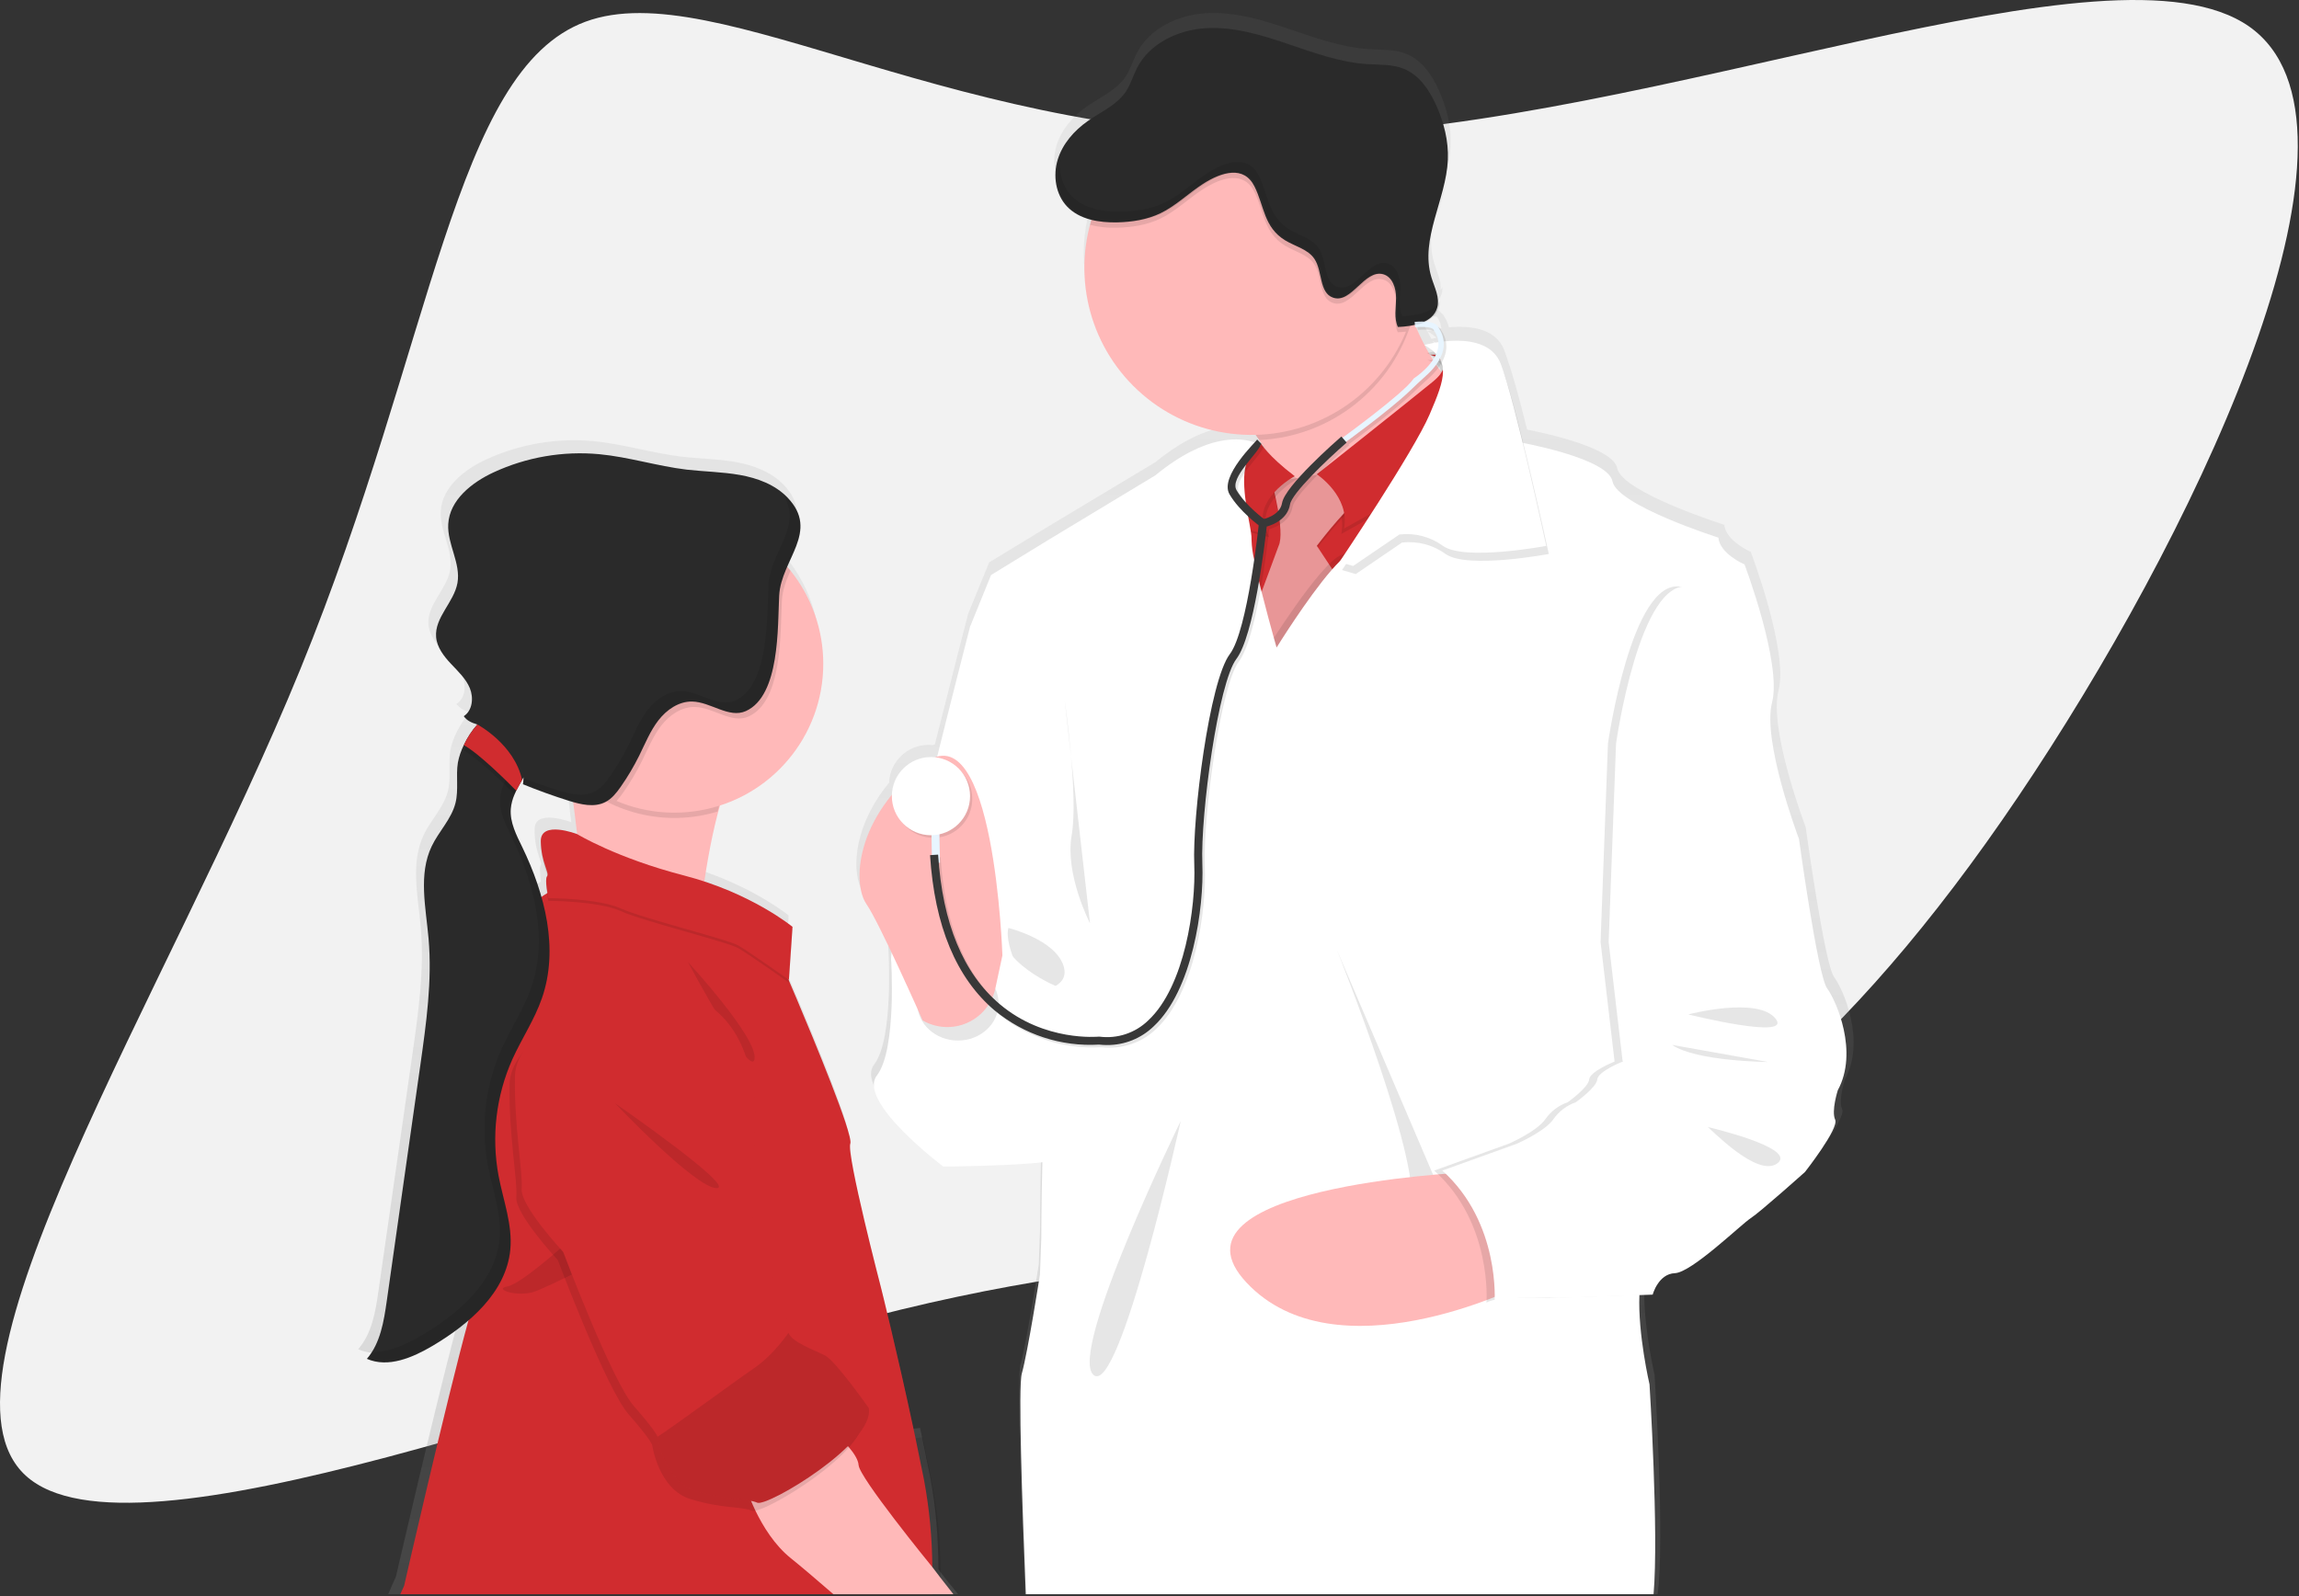 <svg xmlns="http://www.w3.org/2000/svg" xmlns:xlink="http://www.w3.org/1999/xlink" width="288" height="200" viewBox="0 0 288 200">
  <rect x="0" y="0" width="288" height="200" fill="#333333" stroke="none"/>
  <defs>
    <linearGradient id="ox-aftercare-illustration-a" x1="50.01%" x2="50.01%" y1="99.997%" y2="-.002%">
      <stop offset="0%" stop-color="gray" stop-opacity=".25"/>
      <stop offset="54%" stop-color="gray" stop-opacity=".12"/>
      <stop offset="100%" stop-color="gray" stop-opacity=".1"/>
    </linearGradient>
    <path id="ox-aftercare-illustration-b" d="M94.856,188.289 C93.568,187.727 91.216,188.064 87.185,186.834 C83.155,185.603 82.375,180.059 82.375,180.059 L82.375,180.041 L82.375,180.041 C85.046,178.269 91.811,173.264 94.477,171.434 C96.352,170.15 97.884,168.264 98.78,167.013 C99.15,168.175 102.163,169.229 103.39,169.869 C104.677,170.54 108.823,176.421 108.823,176.421 C109.694,180.74 96.145,188.862 94.856,188.289 Z"/>
  </defs>
  <g fill="none" fill-rule="evenodd">
    <path fill="#F2F2F2" fill-rule="nonzero" d="M281.771,3.333 C298.948,15.458 276.437,63.913 254.833,96.808 C233.23,129.703 212.562,146.884 192.138,153.177 C171.727,159.393 151.729,154.67 112.874,164.096 C74.097,173.536 16.477,197.049 3.216,184.896 C-10.045,172.743 20.926,124.743 37.642,83.805 C54.358,42.867 56.847,8.836 73.328,2.725 C89.809,-3.385 120.465,18.298 164.116,16.978 C207.844,15.672 264.581,-8.714 281.771,3.333 Z"/>
    <path fill="url(#ox-aftercare-illustration-a)" fill-rule="nonzero" d="M178.368,40.626 C178.332,40.565 178.307,40.505 178.279,40.449 L178.279,40.449 C178.279,40.424 178.254,40.403 178.244,40.378 C178.188,40.404 178.132,40.427 178.074,40.446 C177.963,40.489 177.849,40.53 177.732,40.563 C177.616,40.596 177.568,40.613 177.479,40.634 C177.406,40.659 177.33,40.678 177.254,40.692 L177.274,40.737 C177.368,40.717 177.459,40.699 177.552,40.674 L177.578,40.988 C177.684,40.988 177.783,40.973 177.879,40.973 C177.925,40.97 177.97,40.97 178.016,40.973 C178.213,40.973 178.385,40.973 178.522,40.973 C178.469,40.859 178.413,40.74 178.368,40.626 Z M229.76,122.431 C228.57,120.829 226.196,103.629 226.196,103.629 C226.196,103.629 221.525,91.398 222.798,86.517 C224.071,81.636 219.32,69.148 219.32,69.148 C219.32,69.148 216.18,67.783 216.011,65.758 C216.011,65.758 203.193,61.707 202.593,58.669 C202.107,56.178 194.158,54.391 191.302,53.826 C190.431,50.312 189.555,47.034 188.909,45.244 C188.735,44.687 188.57,44.206 188.418,43.826 C187.327,41.041 183.955,40.788 181.509,41.011 C181.403,40.536 181.207,40.087 180.93,39.687 C180.889,39.549 180.809,39.427 180.699,39.335 C180.647,39.29 180.591,39.25 180.532,39.213 C180.488,39.131 180.43,39.058 180.36,38.996 C180.291,38.933 180.214,38.879 180.132,38.834 C180.073,38.802 180.012,38.774 179.95,38.75 C179.803,38.694 179.651,38.653 179.497,38.626 C179.317,38.589 179.134,38.565 178.95,38.555 C179.397,38.36 179.795,38.068 180.117,37.702 C180.336,37.445 180.499,37.145 180.596,36.821 C180.676,36.552 180.712,36.271 180.702,35.991 C180.636,36.106 180.56,36.216 180.474,36.317 C180.58,35.196 179.988,34.056 179.649,32.94 C179.238,31.487 179.161,29.959 179.426,28.472 L179.426,28.472 C179.765,26.229 180.606,23.96 181.175,21.677 C181.177,21.664 181.177,21.651 181.175,21.639 C181.474,20.505 181.659,19.344 181.727,18.173 C181.826,15.811 181.221,13.454 180.249,11.302 C179.385,9.396 178.112,7.52 176.163,6.745 C174.715,6.16 173.092,6.254 171.532,6.158 C168.034,5.94 164.697,4.71 161.37,3.591 C158.044,2.472 154.621,1.454 151.12,1.649 C147.618,1.844 144.016,3.532 142.418,6.631 C141.912,7.598 141.621,8.674 141.016,9.583 C139.882,11.297 137.851,12.155 136.158,13.337 C134.464,14.52 132.973,16.198 132.36,18.201 C132.026,19.28 131.978,20.427 132.223,21.53 L132.223,21.53 C132.278,21.779 132.35,22.024 132.436,22.264 C132.676,22.933 133.051,23.546 133.537,24.064 C133.904,24.447 134.325,24.774 134.788,25.034 L134.788,25.034 C135.369,25.356 135.99,25.597 136.636,25.753 C136.613,25.829 136.59,25.91 136.565,25.988 C136.525,26.117 136.489,26.241 136.451,26.381 C136.368,26.692 136.289,27.008 136.223,27.327 C136.221,27.35 136.221,27.373 136.223,27.396 C135.912,28.836 135.756,30.305 135.758,31.778 C135.757,32.475 135.793,33.171 135.864,33.864 L135.864,33.864 C136.877,44.137 145.358,52.241 155.836,52.768 C156.196,52.786 156.558,52.796 156.925,52.796 C157.092,52.796 157.256,52.796 157.431,52.796 C157.596,53.013 157.758,53.236 157.912,53.454 C158.066,53.672 158.208,53.894 158.342,54.112 L157.975,53.732 L157.975,53.732 L157.608,53.396 C157.509,53.532 157.398,53.66 157.277,53.778 C157.037,53.694 156.793,53.624 156.545,53.57 L156.545,53.57 C155.494,53.337 153.894,53.251 151.788,53.887 C149.851,54.467 147.484,55.659 144.715,57.925 L131.218,66.026 L123.917,70.467 L121.287,76.897 C121.287,76.897 119.309,84.537 117.109,93.292 C117.023,93.317 116.94,93.343 116.856,93.373 C116.678,93.353 116.499,93.342 116.32,93.343 C113.667,93.336 111.484,95.429 111.378,98.079 C107.003,103.396 106.755,108.712 107.783,111.153 L107.783,111.153 C107.876,111.381 107.993,111.599 108.132,111.803 C108.806,112.775 110.064,115.282 111.34,117.953 C111.307,118.173 111.287,118.358 111.277,118.497 C111.274,118.543 111.274,118.588 111.277,118.634 C111.277,118.634 112.036,130.105 109.504,133.393 C108.95,134.11 109.034,135.051 109.504,136.094 L109.504,136.094 C111.201,139.846 117.907,144.856 117.907,144.856 C117.907,144.856 125.95,144.813 130.431,144.325 C130.418,144.775 130.408,145.224 130.398,145.662 C130.297,150.087 130.297,153.796 130.297,153.796 L130.13,158.436 C130.13,158.436 128.611,168.216 127.851,170.912 C127.373,172.603 127.925,188.262 128.406,199.773 L207.651,199.773 C208.583,192.963 207.269,172.272 207.269,172.272 C207.269,172.272 206.021,166.922 205.975,162.259 C205.97,162.249 205.97,162.236 205.975,162.226 C205.975,161.818 205.975,161.421 205.99,161.031 L206.565,161.011 L207.598,160.975 L207.692,160.975 C207.692,160.975 207.717,160.879 207.775,160.722 L207.775,160.722 C207.912,160.331 208.098,159.959 208.33,159.616 C208.77,158.965 209.459,158.327 210.494,158.284 C211.066,158.262 211.952,157.798 212.952,157.115 C212.959,157.116 212.966,157.116 212.973,157.115 C215.664,155.294 219.221,151.935 220.084,151.383 C221.271,150.624 226.958,145.56 226.958,145.56 C226.958,145.56 227.806,144.487 228.709,143.193 L228.742,143.148 C229.866,141.527 231.061,139.591 230.768,138.981 C230.261,137.887 231.107,135.272 231.107,135.272 C233.747,130.439 230.95,124.034 229.76,122.431 Z M180.806,44.563 C180.83,44.638 180.845,44.717 180.851,44.796 C180.788,44.712 180.725,44.624 180.661,44.543 L180.601,44.462 L180.558,44.401 L180.654,44.269 C180.654,44.269 180.654,44.269 180.654,44.287 L180.654,44.287 C180.721,44.369 180.772,44.462 180.806,44.563 L180.806,44.563 Z M179.955,42.32 C179.679,42.375 179.461,42.426 179.32,42.464 C179.14,42.145 178.968,41.826 178.813,41.502 C179.219,41.737 179.601,42.011 179.955,42.32 L179.955,42.32 Z M179.479,42.72 C179.478,42.715 179.478,42.71 179.479,42.705 L179.499,42.72 L179.499,42.72 C179.603,42.788 179.704,42.854 179.798,42.922 L179.798,42.922 C179.882,42.983 179.958,43.041 180.034,43.102 C179.983,43.191 179.927,43.282 179.871,43.355 C179.783,43.216 179.699,43.082 179.618,42.943 C179.568,42.887 179.522,42.811 179.479,42.72 Z M177.96,39.596 C178.449,39.547 178.942,39.547 179.431,39.596 L179.431,39.596 C179.499,39.596 179.56,39.608 179.621,39.618 L179.621,39.618 C179.758,39.64 179.893,39.674 180.023,39.722 C180.323,40.141 180.507,40.631 180.558,41.143 L180.421,41.163 L180.287,41.188 C180.034,41.231 179.78,41.274 179.583,41.315 L179.33,41.368 C178.993,41.441 178.798,41.497 178.79,41.499 C178.758,41.431 178.725,41.368 178.689,41.302 C178.634,41.193 178.575,41.082 178.525,40.973 C178.474,40.864 178.408,40.74 178.355,40.626 C178.32,40.565 178.294,40.505 178.266,40.449 L178.266,40.449 C178.266,40.424 178.241,40.403 178.231,40.378 C178.216,40.351 178.204,40.323 178.193,40.294 C178.039,39.981 177.897,39.667 177.76,39.358 C177.745,39.327 177.732,39.294 177.72,39.264 L177.912,39.251 L177.912,39.317 L177.96,39.596 Z M117.558,196.644 C117.537,192.874 117.264,188.796 116.504,184.968 C116.18,183.34 115.846,181.712 115.507,180.112 C115.421,179.712 115.337,179.317 115.254,178.922 L114.474,179.026 L114.403,179.026 C112.277,168.998 110.054,160.163 110.054,160.163 C110.054,160.163 105.639,143.305 106.15,141.96 C106.216,141.786 106.132,141.315 105.945,140.624 C104.877,136.791 100.416,126.229 98.856,122.618 L98.856,122.618 C98.856,122.603 98.844,122.586 98.839,122.573 L98.839,122.573 C98.585,121.968 98.403,121.56 98.347,121.441 L98.715,116.054 L98.735,115.73 L98.783,115.041 L98.763,115.024 L98.783,114.705 C98.783,114.705 94.93,111.545 88.403,109.264 C88.15,109.173 87.882,109.084 87.616,108.998 C87.942,106.818 88.375,104.358 88.94,101.96 C88.993,101.72 89.051,101.487 89.112,101.251 L89.112,101.251 C89.165,101.016 89.226,100.788 89.287,100.558 C89.383,100.183 89.487,99.813 89.593,99.449 C89.945,99.337 90.292,99.213 90.634,99.082 L90.765,99.031 C99.472,95.643 104.338,86.344 102.158,77.259 L102.158,77.259 C101.556,74.767 100.446,72.427 98.897,70.386 C98.78,70.229 98.656,70.072 98.532,69.917 C98.408,69.763 98.259,69.591 98.12,69.434 C98.851,67.77 99.715,66.188 99.785,64.57 C99.798,64.366 99.798,64.16 99.785,63.955 C99.785,63.955 99.785,63.955 99.785,63.955 L99.785,63.93 C99.692,62.889 99.231,61.836 98.158,60.73 C96.59,59.107 94.36,58.284 92.13,57.889 C89.899,57.494 87.626,57.484 85.383,57.218 C81.664,56.773 78.041,55.626 74.322,55.274 C69.741,54.85 65.129,55.636 60.947,57.553 C58.18,58.818 55.378,61.031 55.211,64.067 C55.074,66.575 56.821,68.981 56.38,71.459 C55.942,73.894 53.461,75.811 53.679,78.274 C53.763,79.236 54.256,80.097 54.874,80.864 L54.874,80.864 C55.087,81.117 55.312,81.37 55.545,81.624 C56.446,82.578 57.439,83.494 57.942,84.697 C57.963,84.748 57.983,84.798 58.001,84.849 C58.428,86.036 58.236,87.537 57.178,88.218 C57.184,88.223 57.188,88.229 57.19,88.236 L57.19,88.236 C57.206,88.256 57.221,88.272 57.234,88.292 C57.235,88.288 57.235,88.283 57.234,88.279 C57.609,88.724 58.114,89.039 58.679,89.181 L58.894,89.246 C58.72,89.436 58.555,89.634 58.388,89.841 L58.279,89.986 C58,90.361 57.746,90.754 57.52,91.163 C57.39,91.391 57.266,91.618 57.163,91.846 C56.816,92.541 56.564,93.279 56.416,94.041 C56.145,95.717 56.527,97.464 56.117,99.105 C55.611,101.13 54.008,102.684 53.104,104.565 C51.393,108.11 52.363,112.269 52.707,116.183 C53.175,121.499 52.416,126.839 51.659,132.12 C51.257,134.928 50.855,137.739 50.454,140.553 C49.441,147.614 48.428,154.676 47.416,161.737 C47.046,164.325 46.608,167.054 44.884,169.051 L44.902,169.051 C44.902,169.051 44.902,169.067 44.884,169.072 C45.402,169.298 45.952,169.44 46.515,169.492 L46.515,169.492 C48.765,169.717 51.15,168.629 53.175,167.439 C54.779,166.512 56.298,165.445 57.715,164.251 C57.507,165.011 57.284,165.839 57.046,166.73 C57.047,166.738 57.047,166.747 57.046,166.755 L57.046,166.755 C54.188,177.641 49.59,197.598 49.59,197.598 C49.59,197.598 49.173,198.467 48.631,199.76 L120.023,199.76 C119.188,198.748 118.411,197.778 117.803,196.996 L117.558,196.644 Z M64.697,95.986 C64.715,95.955 64.727,95.927 64.745,95.899 C64.745,95.981 64.745,96.059 64.745,96.135 C64.745,96.211 64.745,96.279 64.745,96.35 C64.745,96.421 64.745,96.413 64.745,96.449 C64.745,96.484 64.745,96.449 64.745,96.449 C64.745,96.553 64.722,96.656 64.704,96.76 C64.704,96.76 64.704,96.773 64.704,96.783 L64.958,96.877 L65.251,96.998 L65.251,96.998 C66.986,97.683 68.743,98.304 70.522,98.859 C70.704,98.917 70.889,98.973 71.074,99.026 L71.112,99.34 C71.158,99.662 71.201,99.988 71.241,100.315 C71.241,100.315 71.241,100.33 71.241,100.34 C71.355,101.244 71.466,102.145 71.565,103.026 C71.565,103.026 66.917,101.254 66.975,103.945 C66.973,103.993 66.973,104.041 66.975,104.089 C66.97,104.153 66.97,104.218 66.975,104.282 C67.018,106.378 67.674,107.621 67.806,108.259 C67.798,108.285 67.784,108.31 67.765,108.33 C67.653,108.574 67.614,108.846 67.654,109.112 C67.649,109.565 67.685,110.017 67.76,110.464 C67.623,110.548 67.489,110.631 67.355,110.717 C67.355,110.717 67.355,110.717 67.355,110.717 C67.254,110.781 67.158,110.851 67.059,110.922 C66.438,108.768 65.625,106.674 64.631,104.664 C63.935,103.231 63.152,101.737 63.16,100.165 C63.16,100.064 63.16,99.96 63.173,99.856 C63.201,99.401 63.288,98.951 63.431,98.517 C63.489,98.353 63.552,98.191 63.623,98.031 C63.789,97.652 63.974,97.282 64.178,96.922 L64.178,96.922 C64.309,96.684 64.449,96.449 64.583,96.211 C64.626,96.14 64.666,96.067 64.707,95.996 L64.697,95.986 Z M178.368,40.626 C178.332,40.565 178.307,40.505 178.279,40.449 L178.279,40.449 C178.279,40.424 178.254,40.403 178.244,40.378 C178.188,40.404 178.132,40.427 178.074,40.446 C177.963,40.489 177.849,40.53 177.732,40.563 C177.616,40.596 177.568,40.613 177.479,40.634 L177.254,40.692 L177.274,40.737 C177.368,40.717 177.459,40.699 177.552,40.674 L177.578,40.988 C177.684,40.988 177.783,40.973 177.879,40.973 L178.016,40.973 C178.213,40.973 178.385,40.973 178.522,40.973 C178.469,40.859 178.413,40.74 178.368,40.626 Z"/>
    <path fill="#FFF" fill-rule="nonzero" d="M123.051,77.811 L121.532,78.482 C121.532,78.482 111.631,116.948 111.631,120.056 C111.631,123.165 132.626,140.464 132.626,140.464 L135.902,118.353 C135.902,118.353 131.198,67.646 123.051,77.811 Z"/>
    <path fill="#FFB9B9" fill-rule="nonzero" d="M169.104,65.575 L160.332,60.998 C159.841,58.904 158.969,56.917 157.76,55.137 C156.477,53.284 154.77,51.464 152.644,50.515 C147.269,48.105 175.378,35.454 175.378,35.454 C175.821,36.974 176.342,38.469 176.94,39.935 C178.388,43.51 180.79,48.132 183.887,49.449 C189.15,51.689 169.104,65.575 169.104,65.575 Z"/>
    <path fill="#000" fill-rule="nonzero" d="M176.94,39.935 C174.477,48.597 166.756,54.717 157.76,55.137 C156.477,53.284 154.77,51.464 152.644,50.515 C147.269,48.105 175.378,35.454 175.378,35.454 C175.821,36.974 176.342,38.469 176.94,39.935 L176.94,39.935 Z" opacity=".1"/>
    <path fill="#FFB9B9" fill-rule="nonzero" d="M177.73,33.548 C177.732,42.019 172.63,49.658 164.803,52.901 C156.977,56.145 147.967,54.354 141.976,48.363 C135.986,42.373 134.193,33.364 137.436,25.537 C140.678,17.71 148.316,12.607 156.788,12.608 C162.349,12.583 167.691,14.78 171.624,18.713 C175.556,22.645 177.755,27.986 177.73,33.548 L177.73,33.548 Z"/>
    <polygon fill="#D02C2F" fill-rule="nonzero" points="180.752 62.887 175.041 76.213 170.003 85.059 153.877 85.059 149.173 72.965 151.079 60.424 163.396 60.424 171.347 59.975 174.034 59.079 175.765 60.062"/>
    <path fill="#000" fill-rule="nonzero" d="M178.785,45.122 C178.785,45.122 182.347,45.882 179.158,48.497 C175.968,51.112 164.963,59.429 164.963,59.429 C164.963,59.429 168.828,62.872 168.028,66.905 L180.836,59.765 L183.115,48.343 C183.115,48.343 183.37,44.91 178.785,45.122 Z" opacity=".1"/>
    <path fill="#000" fill-rule="nonzero" d="M167.482,59.429 L159.335,60.773 C159.335,60.773 161.016,66.988 160.175,68.753 C160.15,68.808 160.129,68.864 160.112,68.922 L156.788,77.907 L159.279,84.963 L167.902,73.203 L164.963,68.753 C164.963,68.753 168.069,64.636 169.917,63.208 C171.765,61.781 167.482,59.429 167.482,59.429 Z" opacity=".1"/>
    <path fill="#E89697" fill-rule="nonzero" d="M167.482,59.082 L159.335,60.424 C159.335,60.424 161.016,66.639 160.175,68.403 C160.15,68.458 160.129,68.515 160.112,68.573 L156.788,77.558 L159.279,84.613 L167.902,72.846 L164.963,68.396 C164.963,68.396 168.069,64.279 169.917,62.851 C171.765,61.424 167.482,59.082 167.482,59.082 Z"/>
    <path fill="#D02C2F" fill-rule="nonzero" d="M179.127,44.451 C179.127,44.451 182.689,45.211 179.497,47.826 C176.304,50.441 164.963,59.429 164.963,59.429 C164.963,59.429 169.163,62.201 168.365,66.231 L181.173,59.094 L183.451,47.672 C183.451,47.672 183.704,44.239 179.127,44.451 Z"/>
    <path fill="#000" fill-rule="nonzero" d="M158.32,55.93 C158.32,55.93 159.097,57.383 162.527,60.003 C162.527,60.003 156.816,63.041 159.001,67.312 L150.264,65.034 L148.92,60.834 L158.32,55.93 Z" opacity=".1"/>
    <path fill="#D02C2F" fill-rule="nonzero" d="M157.983,55.596 C157.983,55.596 158.76,57.049 162.19,59.669 C162.19,59.669 156.479,62.692 158.664,66.975 L149.93,64.697 L148.585,60.499 L157.983,55.596 Z"/>
    <path fill="#000" fill-rule="nonzero" d="M180.752,62.887 L175.041,76.213 L170.013,85.059 L153.877,85.059 L149.173,72.965 L151.077,60.424 L154.502,60.424 C154.446,63.35 155.515,66.788 155.446,68.067 C155.33,70.168 158.58,81.505 158.58,81.505 C158.58,81.505 165.383,70.502 168.069,69.522 C169.758,68.907 173.335,63.788 175.763,60.062 L180.752,62.887 Z" opacity=".1"/>
    <path fill="#FFF" fill-rule="nonzero" d="M203.251,133.016 L202.671,133.745 C202.671,133.745 206.871,154.826 205.709,159.613 C205.512,160.476 205.399,161.356 205.373,162.241 L205.373,162.279 C205.168,167.15 206.639,173.472 206.639,173.472 C206.639,173.472 207.813,192.105 207.145,199.768 L128.507,199.768 C128.046,188.436 127.55,173.755 128.001,172.127 C128.76,169.441 130.279,159.697 130.279,159.697 L130.446,155.079 C130.446,155.079 130.446,150.616 130.583,145.644 C130.641,143.408 130.727,141.062 130.851,138.981 C131.011,136.363 131.234,134.158 131.54,133.074 C131.729,132.253 131.837,131.415 131.864,130.573 C131.864,130.494 131.864,130.413 131.879,130.332 C131.879,130.079 131.904,129.806 131.915,129.525 C131.915,129.446 131.915,129.368 131.915,129.272 C131.963,127.641 131.945,125.707 131.892,123.702 C131.892,123.593 131.892,123.482 131.892,123.37 C131.849,121.867 131.785,120.332 131.715,118.874 C131.494,114.317 131.208,110.464 131.208,110.464 L121.55,78.464 L124.152,72.054 L131.375,67.629 L144.73,59.565 C151.244,54.211 155.532,54.854 157.168,55.441 C157.327,55.495 157.482,55.559 157.634,55.631 C157.684,55.656 157.725,55.677 157.763,55.699 C157.815,55.724 157.865,55.753 157.912,55.786 L157.912,55.786 C157.464,56.001 157.075,56.322 156.778,56.72 C156.443,57.173 156.204,57.69 156.077,58.239 C155.991,58.579 155.931,58.925 155.897,59.274 C155.864,59.641 155.851,60.021 155.851,60.403 C155.869,61.242 155.941,62.078 156.066,62.907 C156.066,62.922 156.066,62.943 156.066,62.963 C156.15,63.555 156.254,64.135 156.355,64.679 C156.354,64.688 156.354,64.698 156.355,64.707 C156.471,65.343 156.588,65.93 156.666,66.436 C156.682,66.527 156.694,66.611 156.707,66.689 C156.763,67.024 156.789,67.363 156.785,67.702 C156.814,68.521 156.924,69.335 157.115,70.132 C157.18,70.467 157.256,70.824 157.34,71.196 C157.454,71.702 157.578,72.254 157.712,72.816 C157.785,73.125 157.864,73.444 157.945,73.76 C157.975,73.887 158.008,74.013 158.039,74.143 L158.089,74.343 C158.628,76.487 159.213,78.621 159.573,79.912 C159.785,80.672 159.92,81.14 159.92,81.14 C159.92,81.14 163.732,74.975 166.775,71.467 C166.821,71.416 166.861,71.368 166.904,71.322 C167.206,70.975 167.502,70.659 167.785,70.381 C168.406,69.763 168.963,69.322 169.411,69.16 C169.506,69.125 169.599,69.082 169.687,69.031 C170.932,68.325 172.942,65.76 174.823,63.074 C175.008,62.821 175.188,62.545 175.37,62.284 C175.788,61.682 176.193,61.077 176.575,60.497 C176.869,60.054 177.15,59.624 177.416,59.213 C178.682,57.244 179.573,55.775 179.573,55.775 L181.33,55.697 L181.636,55.682 L181.841,55.682 L189.818,55.312 C189.818,55.312 190.163,55.37 190.73,55.484 C190.76,55.484 190.79,55.484 190.823,55.505 C193.654,56.067 201.517,57.846 201.998,60.315 C202.585,63.337 215.269,67.37 215.269,67.37 C215.436,69.396 218.542,70.73 218.542,70.73 C218.542,70.73 223.246,83.16 221.988,88.031 C220.745,92.841 225.223,104.74 225.342,105.074 L225.342,105.074 L224.484,106.158 L203.251,133.016 Z"/>
    <path fill="#000" fill-rule="nonzero" d="M178.783,44.239 C178.783,44.239 186.547,42.036 188.312,46.57 C190.077,51.105 194.023,69.416 194.023,69.416 C194.023,69.416 183.775,71.348 181.089,69.416 C179.514,68.27 177.564,67.76 175.628,67.988 L169.834,71.935 L168.122,71.429 C168.122,71.429 177.393,57.646 179.408,52.963 C181.423,48.279 182.104,46.186 178.783,44.239 Z" opacity=".1"/>
    <path fill="#FFF" fill-rule="nonzero" d="M178.446,43.226 C178.446,43.226 186.216,41.024 187.988,45.558 C189.76,50.092 193.699,68.403 193.699,68.403 C193.699,68.403 183.454,70.335 180.765,68.403 C179.191,67.257 177.241,66.747 175.307,66.975 L169.507,70.922 L167.796,70.416 C167.796,70.416 177.066,56.634 179.082,51.95 C181.097,47.267 181.768,45.178 178.446,43.226 Z"/>
    <path fill="#000" fill-rule="nonzero" d="M126.327 116.277C126.327 116.277 132.122 117.705 133.216 120.981 134.309 124.256 128.932 124.34 128.932 124.34 128.932 124.34 125.656 118.545 126.327 116.277zM147.912 140.464C147.912 140.464 133.72 169.525 136.996 172.297 140.271 175.069 147.912 140.464 147.912 140.464zM167.482 119.049C167.482 119.049 178.821 147.277 176.552 151.636 174.284 155.996 181.423 151.636 181.423 151.636L167.482 119.049z" opacity=".1"/>
    <path fill="#FFB9B9" fill-rule="nonzero" d="M183.271,146.932 C183.271,146.932 144.973,148.781 156.145,160.707 C167.317,172.634 190.244,161.213 190.244,161.213 L183.271,146.932 Z"/>
    <path fill="#000" fill-rule="nonzero" d="M177.73,33.548 C177.733,36.294 177.194,39.015 176.142,41.553 C175.79,41.593 175.439,41.618 175.099,41.634 C174.593,40.522 174.864,39.239 174.874,38.016 C174.884,36.793 174.434,35.355 173.256,35.026 C170.909,34.365 169.289,38.753 166.975,37.96 C165.203,37.358 165.666,34.669 164.646,33.117 C163.839,31.889 162.221,31.543 160.963,30.773 C158.287,29.13 158.368,26.502 157.125,24.016 C155.823,21.411 153.074,22.181 150.687,23.717 C148.874,24.887 147.309,26.454 145.37,27.386 C143.692,28.196 141.806,28.489 139.945,28.532 C138.799,28.577 137.653,28.456 136.542,28.173 C139.246,18.01 149.066,11.428 159.493,12.789 C169.921,14.149 177.723,23.032 177.727,33.548 L177.73,33.548 Z" opacity=".1"/>
    <path fill="#2A2A2A" fill-rule="nonzero" d="M150.694,23.046 C148.879,24.216 147.317,25.781 145.378,26.717 C143.699,27.525 141.813,27.818 139.952,27.862 C137.674,27.912 135.221,27.512 133.664,25.867 C132.234,24.348 131.892,22.011 132.497,20.018 C133.102,18.026 134.552,16.373 136.256,15.175 C137.96,13.978 139.937,13.15 141.066,11.436 C141.664,10.53 141.952,9.462 142.449,8.497 C144.036,5.411 147.606,3.74 151.056,3.532 C154.507,3.325 157.927,4.353 161.213,5.467 C164.499,6.581 167.811,7.806 171.279,8.036 C172.823,8.132 174.428,8.036 175.861,8.621 C177.788,9.403 179.051,11.274 179.912,13.178 C180.877,15.325 181.477,17.669 181.375,20.013 C181.163,25.018 177.856,29.93 179.309,34.725 C179.694,36.003 180.416,37.315 180.031,38.593 C179.469,40.459 177.061,40.884 175.115,40.973 C174.608,39.862 174.879,38.575 174.889,37.355 C174.899,36.135 174.449,34.694 173.274,34.365 C170.925,33.71 169.304,38.089 166.996,37.299 C165.236,36.694 165.692,34.008 164.669,32.456 C163.861,31.226 162.241,30.882 160.985,30.112 C158.309,28.469 158.39,25.841 157.147,23.355 C155.836,20.737 153.084,21.507 150.694,23.046 Z"/>
    <path fill="#FFF" fill-rule="nonzero" d="M113.558,119.383 L111.626,120.056 C111.626,120.056 112.385,131.479 109.854,134.755 C107.322,138.031 118.168,146.175 118.168,146.175 C118.168,146.175 133.034,146.092 133.454,144.91 C133.874,143.727 132.694,123.745 132.694,123.745 C132.694,123.745 124.715,120.636 125.385,115.682 C125.385,115.682 122.95,127.355 119.34,126.851 C115.73,126.348 111.631,123.332 113.558,119.383 Z"/>
    <ellipse cx="120.001" cy="125.725" fill="#000" fill-rule="nonzero" opacity=".1" rx="5.096" ry="4.661"/>
    <path fill="#FFB9B9" fill-rule="nonzero" d="M125.573,119.72 C125.573,119.72 124.56,88.813 115.745,95.699 C106.93,102.586 106.844,110.821 108.522,113.254 C110.201,115.687 115.583,127.867 115.583,127.867 L115.583,127.867 C117.291,128.856 119.369,128.968 121.173,128.166 C122.977,127.364 124.287,125.747 124.697,123.816 L125.573,119.72 Z"/>
    <path fill="#000" fill-rule="nonzero" d="M180.563,41.434 C180.522,41.298 180.442,41.177 180.335,41.084 C179.899,40.687 178.963,40.548 177.55,40.669 L177.608,41.337 C179.492,41.175 179.864,41.55 179.912,41.613 L179.912,41.677 L179.97,41.76 C180.445,42.398 180.629,43.207 180.477,43.988 C180.064,46.051 177.53,47.694 177.504,47.712 L177.444,47.748 L177.406,47.806 C176.312,49.429 170.127,54.008 168.509,55.193 L168.368,55.031 C167.644,55.659 161.279,61.231 160.935,63.365 C160.712,64.705 159.203,65.224 158.656,65.368 C158.079,64.93 156.206,63.439 155.231,61.768 C154.317,60.196 157.996,57.127 158.32,55.93 L157.813,55.411 C157.76,55.603 153.036,60.018 154.35,62.274 C155.403,64.084 157.327,65.634 158.001,66.145 C157.785,68.099 156.446,79.575 154.388,82.294 C151.831,85.674 149.682,102.707 149.92,108.654 C150.13,113.937 148.75,123.917 144.142,128.203 C142.526,129.772 140.282,130.518 138.049,130.229 L137.993,130.229 L137.937,130.229 C137.871,130.229 131.188,130.912 125.573,126.178 C120.978,122.312 118.375,116.003 117.834,107.421 L117.722,107.421 L117.677,104.922 C120.266,104.518 122.072,102.139 121.765,99.536 C121.458,96.934 119.148,95.04 116.536,95.249 C113.924,95.459 111.945,97.696 112.056,100.314 C112.167,102.933 114.329,104.994 116.95,104.981 L117.006,104.981 L117.051,107.464 L116.828,107.479 C117.385,116.34 120.12,122.894 124.93,126.943 C128.586,129.972 133.256,131.5 137.996,131.218 C138.332,131.255 138.67,131.274 139.008,131.274 C141.181,131.285 143.271,130.445 144.831,128.932 C149.684,124.413 151.16,114.067 150.93,108.603 C150.677,102.302 152.932,85.882 155.196,82.892 C157.413,79.958 158.758,68.525 158.993,66.31 C159.796,66.084 161.611,65.373 161.92,63.525 C162.142,62.188 166.393,58.069 169.008,55.788 L168.93,55.697 C170.337,54.669 174.715,51.429 176.884,49.348 C177.558,48.702 178.226,48.056 178.925,47.441 C179.765,46.697 180.834,45.515 181.115,44.117 C181.308,43.185 181.108,42.214 180.563,41.434 Z" opacity=".1"/>
    <path fill="#383838" fill-rule="nonzero" d="M157.915,65.986 C157.808,65.912 155.287,64.107 154.023,61.935 C152.712,59.679 157.436,55.267 157.487,55.074 L157.993,55.593 C157.671,56.788 153.993,59.859 154.907,61.429 C156.059,63.411 158.484,65.145 158.509,65.163 L157.915,65.986 Z"/>
    <path fill="#E8F5FF" fill-rule="nonzero" d="M168.18,55.684 L167.785,55.14 C167.866,55.082 175.818,49.33 177.071,47.469 L177.112,47.413 L177.17,47.375 C177.196,47.358 179.73,45.717 180.142,43.651 C180.296,42.871 180.112,42.063 179.636,41.426 L179.578,41.34 L179.578,41.279 C179.527,41.213 179.155,40.841 177.271,41.003 L177.213,40.332 C178.628,40.211 179.563,40.35 179.998,40.748 C180.106,40.841 180.186,40.963 180.228,41.099 C180.782,41.877 180.989,42.85 180.801,43.786 C180.52,45.186 179.454,46.368 178.611,47.11 C177.915,47.725 177.244,48.375 176.573,49.016 C174.028,51.454 168.459,55.484 168.18,55.684 Z"/>
    <rect width="1" height="4.078" x="116.716" y="104.047" fill="#E8F5FF" fill-rule="nonzero" transform="rotate(-1.05 117.052 106.086)"/>
    <circle cx="116.623" cy="99.76" r="4.899" fill="#FFF" fill-rule="nonzero"/>
    <circle cx="116.623" cy="99.76" r="4.068" fill="#FFF" fill-rule="nonzero"/>
    <path fill="#383838" fill-rule="nonzero" d="M138.689,130.948 C138.351,130.948 138.013,130.93 137.677,130.894 C132.937,131.174 128.268,129.646 124.611,126.618 C119.801,122.568 117.071,116.021 116.509,107.153 L117.522,107.089 C118.064,115.672 120.666,121.983 125.264,125.846 C130.879,130.568 137.56,129.897 137.626,129.897 L137.682,129.897 L137.737,129.897 C139.972,130.185 142.216,129.44 143.834,127.872 C148.439,123.586 149.818,113.606 149.608,108.322 C149.355,102.37 151.504,85.337 154.064,81.96 C156.304,79.001 157.694,65.662 157.709,65.527 L157.747,65.148 L158.122,65.082 C158.145,65.082 160.332,64.667 160.606,63.031 C160.96,60.899 167.315,55.327 168.036,54.697 L168.697,55.456 C166.071,57.735 161.821,61.856 161.608,63.196 C161.299,65.049 159.484,65.758 158.684,65.981 C158.431,68.198 157.097,79.629 154.887,82.563 C152.623,85.553 150.368,101.973 150.621,108.274 C150.839,113.737 149.378,124.087 144.525,128.603 C142.962,130.119 140.866,130.961 138.689,130.948 Z"/>
    <g fill="#000" fill-rule="nonzero" opacity=".1" transform="translate(132.277 19.596)">
      <path d="M47.61 7.967C48.025 6.433 48.527 4.889 48.876 3.334 48.458 4.896 47.954 6.433 47.61 7.967zM43.375 20.023C42.868 18.911 43.139 17.625 43.149 16.405 43.159 15.185 42.709 13.757 41.534 13.415 39.185 12.759 37.565 17.142 35.256 16.349 33.484 15.744 33.952 13.058 32.929 11.506 32.122 10.276 30.504 9.932 29.248 9.162 26.57 7.519 26.651 4.891 25.41 2.405 24.106-.203 21.359.567 18.97 2.106 17.154 3.276 15.592 4.843 13.653 5.777 11.975 6.585 10.089 6.878 8.228 6.922 5.962 6.975 3.496 6.572 1.939 4.927.739 3.661.306 1.805.554.066.511.185.473.304.435.423-.172 2.415.182 4.757 1.603 6.271 3.159 7.916 5.625 8.316 7.891 8.266 9.754 8.223 11.638 7.929 13.319 7.122 15.263 6.185 16.825 4.62 18.635 3.451 21.025 1.911 23.775 1.142 25.076 3.749 26.316 6.235 26.238 8.863 28.914 10.506 30.18 11.266 31.787 11.62 32.597 12.851 33.61 14.408 33.162 17.089 34.924 17.694 37.23 18.484 38.851 14.104 41.2 14.759 42.375 15.089 42.828 16.532 42.815 17.749 42.803 18.967 42.539 20.256 43.041 21.367 44.987 21.278 47.395 20.861 47.959 18.987 48.037 18.718 48.073 18.439 48.066 18.159 47.243 19.58 45.127 19.944 43.375 20.023z"/>
    </g>
    <path fill="#000" fill-rule="nonzero" d="M221.406,101.998 L224.345,105.107 C224.345,105.107 226.697,122.239 227.871,123.841 C229.046,125.444 231.821,131.818 229.216,136.606 C229.216,136.606 228.375,139.211 228.879,140.302 C229.383,141.393 225.102,146.854 225.102,146.854 C225.102,146.854 219.474,151.892 218.297,152.649 C217.12,153.406 210.907,159.451 208.808,159.535 C206.709,159.618 206.023,162.224 206.023,162.224 L194.18,162.644 C194.18,162.644 187.639,162.302 186.216,163.226 C186.216,163.226 186.975,153.231 179.666,146.679 L188.988,143.32 C188.988,143.32 192.517,141.801 193.608,140.213 C194.295,139.24 195.268,138.506 196.393,138.115 C196.393,138.115 198.996,136.267 199.079,135.259 C199.163,134.251 202.261,133.016 202.261,133.016 L200.507,118.041 L201.431,93.181 C201.431,93.181 204.37,72.35 210.585,73.527 C216.801,74.705 221.406,101.998 221.406,101.998 Z" opacity=".1"/>
    <path fill="#FFF" fill-rule="nonzero" d="M222.418,101.998 L225.358,105.107 C225.358,105.107 227.709,122.239 228.884,123.841 C230.059,125.444 232.834,131.818 230.228,136.606 C230.228,136.606 229.39,139.211 229.894,140.302 C230.398,141.393 226.115,146.854 226.115,146.854 C226.115,146.854 220.487,151.892 219.309,152.649 C218.132,153.406 211.92,159.451 209.821,159.535 C207.722,159.618 207.036,162.224 207.036,162.224 L195.193,162.644 C195.193,162.644 188.646,162.302 187.228,163.226 C187.228,163.226 187.988,153.231 180.679,146.679 L190.001,143.32 C190.001,143.32 193.53,141.801 194.621,140.213 C195.307,139.24 196.281,138.506 197.406,138.115 C197.406,138.115 200.008,136.267 200.092,135.259 C200.175,134.251 203.274,133.016 203.274,133.016 L201.52,118.041 L202.444,93.181 C202.444,93.181 205.383,72.35 211.598,73.527 C217.813,74.705 222.418,101.998 222.418,101.998 Z"/>
    <path fill="#000" fill-rule="nonzero" d="M211.492 127.112C211.492 127.112 220.142 124.834 222.411 127.618 224.679 130.403 211.492 127.112 211.492 127.112zM209.477 130.932C212.416 132.991 221.487 133.074 221.487 133.074L209.477 130.932zM213.927 141.221C214.18 141.305 220.163 147.689 222.674 145.758 225.185 143.826 213.927 141.221 213.927 141.221zM133.36 87.636C133.36 87.636 135.117 99.732 134.251 104.659 133.385 109.586 136.545 115.689 136.545 115.689L133.36 87.636z" opacity=".1"/>
    <path fill="#FFB9B9" fill-rule="nonzero" d="M94.464,92.555 C92.439,94.143 90.96,97.899 89.889,102.029 C88.021,109.231 87.411,117.583 87.411,117.583 C87.411,117.583 71.284,113.887 72.459,112.208 C73.198,111.153 72.206,103.198 71.378,97.431 C70.884,94.024 70.444,91.378 70.444,91.378 C70.444,91.378 100.008,88.186 94.464,92.555 Z"/>
    <path fill="#000" fill-rule="nonzero" d="M94.464,92.218 C92.439,93.808 90.96,97.563 89.889,101.692 C83.343,103.68 76.234,101.915 71.378,97.097 C70.884,93.687 70.444,91.041 70.444,91.041 C70.444,91.041 100.008,87.851 94.464,92.218 Z" opacity=".1"/>
    <path fill="#FFB9B9" fill-rule="nonzero" d="M103.132,83.17 C103.136,92.262 96.584,100.032 87.622,101.564 C78.661,103.096 69.9,97.944 66.883,89.367 C63.866,80.791 67.472,71.289 75.419,66.873 C83.366,62.456 93.339,64.413 99.028,71.505 C101.684,74.813 103.131,78.928 103.132,83.17 L103.132,83.17 Z"/>
    <path fill="#000" fill-rule="nonzero" d="M117.836,199.768 L112.52,199.768 L112.071,190.378 L111.603,180.659 C111.603,180.659 112.811,180.479 114.735,180.211 L115.512,180.107 L115.575,180.107 C115.996,182.079 116.411,184.105 116.811,186.127 C117.477,189.718 117.823,193.361 117.846,197.013 C117.846,197.267 117.846,197.52 117.846,197.758 C117.861,198.434 117.846,199.11 117.836,199.768 Z" opacity=".1"/>
    <path fill="#D02C2F" fill-rule="nonzero" d="M116.816,199.768 L50.142,199.768 C50.431,199.112 50.623,198.715 50.623,198.715 C50.623,198.715 55.958,175.378 58.669,165.505 C58.67,165.496 58.67,165.488 58.669,165.479 C59.008,164.138 59.417,162.816 59.894,161.517 L59.894,161.517 C59.925,161.429 59.965,161.344 60.013,161.264 C61.355,159.082 63.036,156.73 60.684,153.37 C58.332,150.011 59.165,135.229 59.165,135.229 C59.165,135.229 62.021,122.629 65.044,115.91 C65.502,114.869 66.153,113.924 66.963,113.125 C67.226,112.867 67.507,112.629 67.803,112.411 L67.803,112.411 C68.029,112.241 68.264,112.085 68.507,111.943 L68.555,111.912 C69.825,111.192 71.235,110.754 72.689,110.629 C73.722,110.521 74.765,110.55 75.79,110.715 C80.692,111.434 84.616,112.636 87.735,114.006 C96.188,117.72 98.747,122.697 98.798,122.801 L98.798,122.801 L98.818,122.844 C99.158,123.636 104.12,135.221 105.907,140.626 C106.37,142.034 106.623,143.024 106.522,143.294 C106.016,144.636 110.385,161.434 110.385,161.434 C110.385,161.434 112.411,169.535 114.436,179.031 C114.525,179.426 114.608,179.821 114.689,180.221 C115.051,181.945 115.411,183.702 115.758,185.456 C116.43,189.072 116.776,192.741 116.793,196.418 C116.83,197.564 116.838,198.681 116.816,199.768 Z"/>
    <path fill="#000" fill-rule="nonzero" d="M72.292,104.851 C72.292,104.851 67.692,103.079 67.747,105.768 C67.803,108.456 68.869,109.743 68.532,110.135 C68.196,110.527 68.699,112.879 68.699,112.879 C68.699,112.879 74.915,112.879 77.77,114.165 C80.626,115.451 91.152,118.029 92.497,118.813 C93.841,119.598 98.826,123.117 98.826,123.117 L99.274,116.454 C99.274,116.454 94.122,112.198 85.669,110.016 C77.216,107.834 72.292,104.851 72.292,104.851 Z" opacity=".1"/>
    <path fill="#D02C2F" fill-rule="nonzero" d="M72.292,104.515 C72.292,104.515 67.692,102.743 67.747,105.431 C67.803,108.12 68.869,109.406 68.532,109.798 C68.196,110.191 68.699,112.543 68.699,112.543 C68.699,112.543 74.915,112.543 77.77,113.831 C80.626,115.12 91.152,117.694 92.497,118.477 C93.841,119.259 98.826,122.781 98.826,122.781 L99.279,116.137 C99.279,116.137 94.127,111.882 85.674,109.699 C77.221,107.517 72.292,104.515 72.292,104.515 Z"/>
    <path fill="#000" fill-rule="nonzero" d="M86.178,120.55 C86.178,120.55 94.968,130.067 94.52,132.702 C94.071,135.337 86.178,120.55 86.178,120.55 Z" opacity=".1"/>
    <path d="M93.345,174.581 C93.345,174.581 89.93,181.525 91.778,181.077 C93.626,180.629 93.345,174.581 93.345,174.581 Z"/>
    <path fill="#000" fill-rule="nonzero" d="M71.899,154.927 C71.899,154.927 65.456,160.864 63.558,161.201 C61.659,161.537 65.013,162.656 67.196,161.763 C69.378,160.869 74.031,158.517 74.031,158.517 L71.899,154.927 Z" opacity=".1"/>
    <path fill="#FFB9B9" fill-rule="nonzero" d="M119.434,199.768 L104.408,199.768 C102.307,197.945 100.32,196.256 99.054,195.241 C97.028,193.616 95.568,191.224 94.636,189.299 C94.426,188.862 94.244,188.451 94.089,188.079 C93.813,187.438 93.569,186.783 93.36,186.117 L104.487,179.51 C105.102,180.033 105.679,180.598 106.216,181.201 L106.35,181.355 C106.968,182.084 107.512,182.912 107.56,183.591 C107.616,184.381 109.813,187.436 112.059,190.37 C114.337,193.355 116.671,196.208 116.826,196.401 L116.826,196.401 C116.826,196.401 117.211,196.925 117.839,197.73 C118.282,198.312 118.828,199.011 119.434,199.768 Z"/>
    <path fill="#000" fill-rule="nonzero" d="M99.028,71.505 C98.494,72.71 98.016,73.96 97.945,75.302 C97.745,79.175 98.069,87.836 93.78,89.781 C91.656,90.737 89.383,88.636 87.054,88.586 C85.378,88.55 83.841,89.613 82.818,90.943 C81.796,92.272 81.16,93.849 80.418,95.353 C79.743,96.718 78.965,98.029 78.092,99.277 C77.831,99.658 77.543,100.021 77.231,100.363 C70.067,97.34 65.53,90.189 65.848,82.419 C66.166,74.65 71.271,67.894 78.658,65.466 C86.045,63.038 94.164,65.449 99.028,71.515 L99.028,71.505 Z" opacity=".1"/>
    <path fill="#2A2A2A" fill-rule="nonzero" d="M97.608,74.618 C97.406,78.492 97.732,87.153 93.441,89.094 C91.317,90.051 89.044,87.953 86.715,87.902 C85.039,87.864 83.504,88.93 82.479,90.256 C81.454,91.583 80.823,93.163 80.079,94.669 C79.404,96.034 78.626,97.346 77.752,98.593 C77.231,99.332 76.654,100.074 75.851,100.489 C74.454,101.218 72.76,100.808 71.261,100.34 C69.317,99.727 67.401,99.037 65.515,98.269 C65.558,97.984 65.58,97.697 65.58,97.408 C65.525,97.515 65.464,97.613 65.403,97.72 L65.284,97.927 C65.069,98.307 64.859,98.687 64.666,99.077 C64.593,99.226 64.522,99.381 64.459,99.535 C64.204,100.11 64.044,100.722 63.985,101.348 C63.856,103.036 64.689,104.639 65.428,106.158 C68.271,112.034 70.028,118.905 67.889,125.069 C66.963,127.75 65.358,130.132 64.185,132.722 C62.136,137.309 61.533,142.412 62.456,147.35 C63.041,150.418 64.213,153.456 63.925,156.568 C63.418,161.922 58.801,165.907 54.175,168.646 C51.677,170.12 48.618,171.431 45.965,170.267 C47.656,168.292 48.092,165.56 48.456,162.983 C49.454,155.954 50.454,148.921 51.456,141.884 C51.856,139.084 52.255,136.284 52.654,133.484 C53.398,128.224 54.152,122.905 53.687,117.611 C53.347,113.71 52.39,109.568 54.082,106.036 C54.975,104.165 56.568,102.616 57.064,100.601 C57.471,98.963 57.092,97.221 57.36,95.553 C57.507,94.794 57.756,94.058 58.099,93.365 C58.537,92.426 59.108,91.554 59.796,90.778 C59.117,90.581 58.484,90.31 58.099,89.743 C59.188,89.034 59.352,87.436 58.859,86.236 C58.365,85.036 57.378,84.122 56.489,83.175 C55.601,82.229 54.745,81.125 54.634,79.834 C54.418,77.375 56.874,75.472 57.307,73.046 C57.745,70.578 56.013,68.178 56.152,65.679 C56.315,62.659 59.089,60.464 61.828,59.191 C65.962,57.277 70.528,56.491 75.064,56.912 C78.755,57.262 82.327,58.403 86.008,58.846 C88.228,59.099 90.479,59.125 92.684,59.515 C94.889,59.905 97.099,60.727 98.651,62.345 C102.742,66.611 97.841,70.122 97.608,74.618 Z"/>
    <path fill="#000" fill-rule="nonzero" d="M94.185,189.302 C92.894,188.743 90.545,189.077 86.512,187.849 C82.479,186.621 81.702,181.072 81.702,181.072 L81.702,181.054 L81.702,181.054 C81.654,180.927 81.279,180.102 78.742,177.211 C75.94,174.018 69.882,157.894 69.882,157.894 C69.882,157.894 64.509,152.125 64.679,149.998 C64.849,147.872 63.725,142.213 63.836,135.884 C63.947,129.555 75.93,125.358 75.93,125.358 C99.001,121.269 93.568,147.867 92.952,149.882 C92.337,151.897 95.53,157.34 95.53,157.34 C95.079,159.71 97.378,163.378 97.378,163.378 C97.378,163.378 97.935,166.624 98.049,167.856 C98.055,167.913 98.068,167.969 98.087,168.024 C98.456,169.186 101.469,170.239 102.694,170.879 C103.983,171.553 108.127,177.431 108.127,177.431 C109.021,181.748 95.471,189.869 94.185,189.302 Z" opacity=".1"/>
    <path fill="#D02C2F" fill-rule="nonzero" d="M94.856,188.289 C93.568,187.727 91.216,188.064 87.185,186.834 C83.155,185.603 82.375,180.059 82.375,180.059 L82.375,180.041 L82.375,180.041 C82.33,179.912 81.952,179.089 79.416,176.198 C76.613,173.006 70.555,156.879 70.555,156.879 C70.555,156.879 65.183,151.112 65.35,148.986 C65.517,146.859 64.398,141.201 64.509,134.877 C64.621,128.553 76.596,124.358 76.596,124.358 C99.666,120.269 94.234,146.867 93.618,148.882 C93.003,150.897 96.196,156.34 96.196,156.34 C95.745,158.71 98.044,162.378 98.044,162.378 C98.044,162.378 98.601,165.624 98.717,166.856 C98.721,166.913 98.733,166.97 98.752,167.024 C99.122,168.186 102.135,169.239 103.363,169.879 C104.649,170.55 108.796,176.431 108.796,176.431 C109.694,180.74 96.145,188.862 94.856,188.289 Z"/>
    <path fill="#000" fill-rule="nonzero" d="M77.051,138.244 C77.051,138.244 87.13,148.877 89.76,148.877 C92.39,148.877 77.051,138.244 77.051,138.244 Z" opacity=".1"/>
    <g fill-rule="nonzero" opacity=".1">
      <use fill="#D02C2F" xlink:href="#ox-aftercare-illustration-b"/>
      <use fill="#000" xlink:href="#ox-aftercare-illustration-b"/>
    </g>
    <g fill="#000" fill-rule="nonzero" opacity=".1" transform="translate(45.947 61.621)">
      <path d="M12.167 28.149C12.18 28.17 12.197 28.187 12.213 28.208 12.289 28.111 12.367 28.015 12.448 27.924 12.362 28.008 12.268 28.083 12.167 28.149L12.167 28.149zM18.041 39.754C18.147 38.349 18.899 37.111 19.603 35.876 19.142 35.699 18.681 35.519 18.225 35.332 18.269 35.048 18.291 34.761 18.291 34.473 17.58 35.739 16.805 36.985 16.696 38.41 16.567 40.101 17.4 41.701 18.139 43.22 20.985 49.094 22.739 55.965 20.6 62.132 19.671 64.81 18.068 67.195 16.896 69.785 14.848 74.371 14.246 79.473 15.17 84.41 15.749 87.481 16.924 90.516 16.635 93.628 16.129 98.982 11.514 102.967 6.886 105.704 4.995 106.823 2.785 107.848.671 107.775.475 108.09.257 108.39.018 108.673 2.673 109.846 5.729 108.527 8.228 107.048 12.858 104.314 17.484 100.339 17.99 94.975 18.278 91.863 17.104 88.828 16.522 85.757 15.597 80.82 16.198 75.719 18.243 71.132 19.408 68.544 21.028 66.157 21.947 63.478 24.086 57.311 22.329 50.441 19.486 44.567 18.749 43.038 17.911 41.446 18.041 39.754z"/>
      <path d="M52.699,0.754 C52.45,0.499 52.182,0.262 51.899,0.046 C54.967,4.025 50.537,7.408 50.316,11.691 C50.119,15.565 50.443,24.228 46.152,26.167 C44.03,27.127 41.754,25.025 39.428,24.975 C37.749,24.939 36.215,26.005 35.19,27.332 C34.165,28.658 33.534,30.238 32.792,31.742 C32.116,33.106 31.337,34.418 30.463,35.666 C29.957,36.408 29.365,37.147 28.559,37.565 C27.167,38.291 25.473,37.884 23.972,37.413 C22.512,36.954 21.066,36.447 19.633,35.894 C19.63,36.157 19.608,36.42 19.567,36.681 C21.456,37.451 23.372,38.141 25.316,38.752 C26.815,39.223 28.509,39.63 29.904,38.904 C30.706,38.486 31.289,37.744 31.808,37.003 C32.682,35.757 33.46,34.446 34.134,33.081 C34.878,31.577 35.506,29.995 36.534,28.668 C37.562,27.342 39.094,26.278 40.77,26.314 C43.099,26.365 45.375,28.466 47.496,27.506 C51.787,25.567 51.461,16.904 51.661,13.03 C51.894,8.527 56.795,5.018 52.699,0.754 Z"/>
    </g>
    <path fill="#000" fill-rule="nonzero" d="M65.287,97.93 C65.071,98.31 64.861,98.689 64.669,99.079 C64.596,99.229 64.525,99.383 64.461,99.537 C63.135,98.201 59.904,95.024 58.102,94.039 C58.54,93.099 59.111,92.228 59.798,91.451 C59.798,91.451 64.094,93.722 65.287,97.93 Z" opacity=".1"/>
    <path fill="#D02C2F" fill-rule="nonzero" d="M65.406,97.722 C64.411,93.218 59.798,90.781 59.798,90.781 C59.111,91.557 58.54,92.428 58.102,93.368 C60.003,94.408 63.507,97.897 64.669,99.079 L65.406,97.722 Z"/>
  </g>
</svg>
